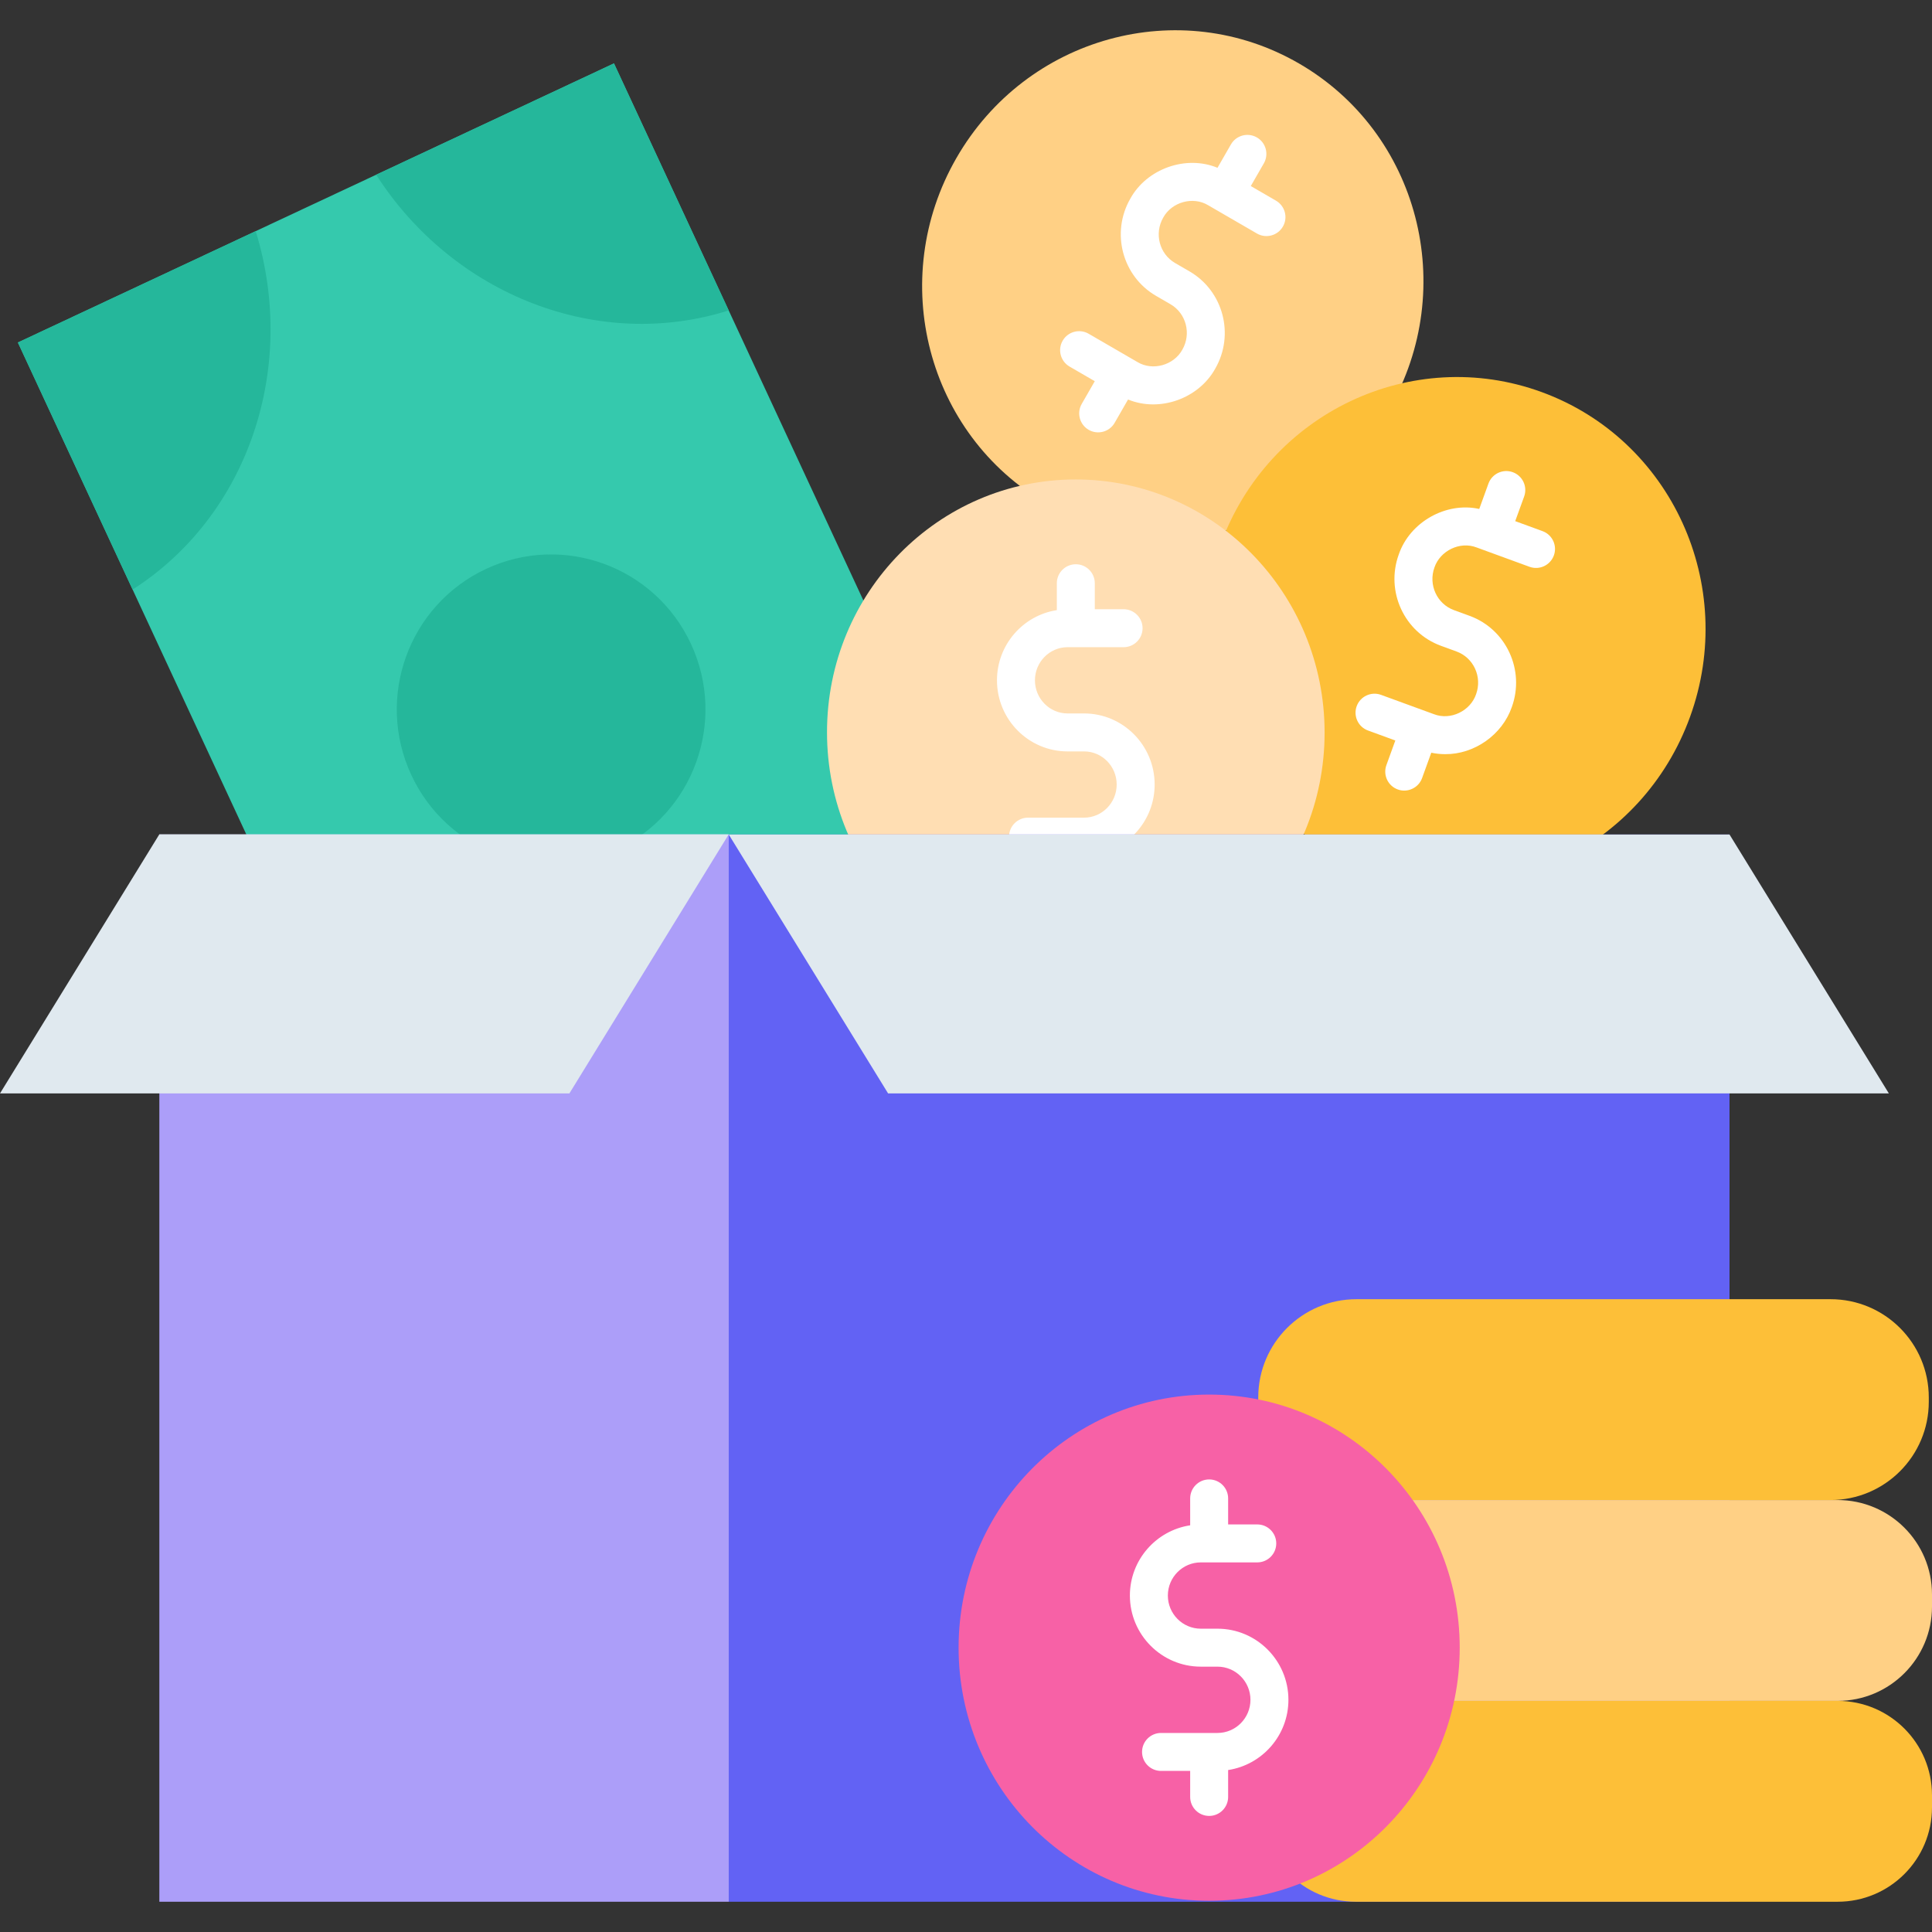 <?xml version="1.0" encoding="UTF-8"?> <svg xmlns="http://www.w3.org/2000/svg" id="Layer_1" height="512" viewBox="0 0 468 468" width="512"><rect x="0" y="0" width="468" height="468" fill="#333333" stroke="none"/><g><g><g><g><g><path d="m262.678 260.727-144.399 67.612-113.95-245.375 144.398-67.612z" fill="#35c9ad"></path></g><g><path d="m117.706 137.828c-18.71 8.761-26.805 31.093-18.081 49.881s30.965 26.916 49.676 18.155 26.805-31.093 18.081-49.881-30.966-26.916-49.676-18.155z" fill="#25b79b"></path></g><g><path d="m176.519 75.198-27.792-59.845-57.611 26.975c18.812 29.284 53.876 42.849 85.403 32.87z" fill="#25b79b"></path></g><g><path d="m61.94 55.989-57.611 26.975 27.791 59.846c27.879-17.837 40.069-53.527 29.82-86.821z" fill="#25b79b"></path></g></g><g><g><path d="m314.714 15.406c-28.951-16.797-66.13-6.551-83.042 22.885s-7.152 66.916 21.799 83.713 66.13 6.551 83.042-22.885 7.152-66.916-21.799-83.713z" fill="#ffd085"></path></g><g><path d="m309.09 48.609-6.104-3.539 3.164-5.503c1.265-2.201.507-5.012-1.694-6.278-2.199-1.266-5.011-.508-6.279 1.694l-3.256 5.661c-7.636-3.157-17.121.207-21.118 7.478-4.74 8.243-1.942 18.807 6.239 23.549l3.488 2.022c3.808 2.207 5.099 7.146 2.878 11.009-2.063 3.774-7.206 5.222-10.889 2.99l-11.813-6.848c-2.197-1.273-5.01-.525-6.285 1.672-1.273 2.197-.525 5.01 1.672 6.284l6.104 3.539-3.164 5.503c-1.265 2.202-.507 5.013 1.694 6.279 2.163 1.254 5.006.527 6.279-1.694l3.249-5.651c7.681 3.154 17.111-.221 21.125-7.489 4.739-8.244 1.941-18.808-6.239-23.549l-3.488-2.022c-3.808-2.208-5.099-7.146-2.878-11.009 2.064-3.774 7.204-5.223 10.889-2.99l11.812 6.848c2.195 1.274 5.01.526 6.284-1.672 1.276-2.197.527-5.01-1.67-6.284z" fill="#fff"></path></g></g><g><g><path d="m373.457 94.978c-31.416-11.494-66.259 5.079-77.823 37.017s4.529 67.146 35.945 78.64 66.258-5.079 77.823-37.017c11.564-31.938-4.529-67.146-35.945-78.64z" fill="#fdbf38"></path></g><g><path d="m373.657 128.658-6.618-2.419 2.164-5.968c.865-2.387-.368-5.025-2.756-5.89-2.382-.865-5.024.367-5.89 2.756l-2.229 6.149c-8.07-1.78-16.825 3.186-19.502 11.041-3.242 8.945 1.343 18.862 10.221 22.107l3.785 1.383c4.128 1.509 6.252 6.145 4.733 10.336-1.38 4.074-6.192 6.408-10.21 4.849l-12.818-4.684c-2.382-.872-5.025.354-5.897 2.741-.872 2.385.355 5.025 2.74 5.897l6.618 2.418-2.163 5.969c-.865 2.387.368 5.024 2.756 5.89 2.324.861 5.028-.345 5.89-2.757l2.226-6.142c1.11.224 2.231.349 3.351.349 7.069.063 13.824-4.676 16.154-11.397 3.242-8.946-1.343-18.863-10.221-22.107l-3.785-1.383c-4.128-1.509-6.252-6.146-4.733-10.336 1.379-4.075 6.193-6.406 10.21-4.849l12.818 4.685c2.383.872 5.025-.355 5.897-2.74.871-2.386-.356-5.026-2.741-5.898z" fill="#fff"></path></g></g><g><g><path d="m260.578 116.144c-33.285-.012-60.258 27.412-60.246 61.253.011 33.841 27.003 61.284 60.288 61.296s60.258-27.412 60.246-61.253-27.003-61.284-60.288-61.296z" fill="#ffdeb3"></path></g><g><path d="m279.697 190.041c0-9.495-7.668-17.22-17.093-17.22h-4.009c-4.354 0-7.896-3.6-7.896-8.024s3.542-8.024 7.896-8.024h13.577c2.54 0 4.598-2.059 4.598-4.598s-2.059-4.598-4.598-4.598h-6.974v-6.296c0-2.54-2.059-4.598-4.598-4.598s-4.598 2.059-4.598 4.598v6.516c-8.195 1.266-14.499 8.396-14.499 17.001 0 9.496 7.668 17.221 17.093 17.221h4.009c4.354 0 7.896 3.599 7.896 8.024s-3.543 8.024-7.896 8.024h-13.578c-2.54 0-4.598 2.059-4.598 4.598 0 2.54 2.059 4.598 4.598 4.598h6.975v6.296c0 2.54 2.059 4.598 4.598 4.598s4.598-2.059 4.598-4.598v-6.516c8.195-1.266 14.499-8.396 14.499-17.002z" fill="#fff"></path></g></g></g><g><g><path d="m38.6 202.147h137.929v258.525h-137.929z" fill="#ac9ef9"></path></g><g><path d="m176.529 202.102h-137.929l-38.6 62.762h137.929z" fill="#e0e9ef"></path></g><g><path d="m176.529 202.147h242.421v258.525h-242.421z" fill="#6262f4"></path></g><g><path d="m418.95 202.147h-242.421l38.6 62.717h242.421z" fill="#e0e9ef"></path></g></g></g><g><g><g><path d="m443.415 314.711h-114.814c-13.148 0-23.807 10.659-23.807 23.807v1.04c0 13.148 10.659 23.807 23.807 23.807h114.814c13.148 0 23.807-10.659 23.807-23.807v-1.04c0-13.149-10.659-23.807-23.807-23.807z" fill="#fdbf38"></path></g><g><path d="m445.138 412.018h-116.704c-12.626 0-22.862 10.236-22.862 22.862v2.929c0 12.626 10.236 22.862 22.862 22.862h116.704c12.626 0 22.862-10.236 22.862-22.862v-2.929c0-12.626-10.236-22.862-22.862-22.862z" fill="#fdbf38"></path></g><g><path d="m445.138 363.364h-116.704c-12.626 0-22.862 10.236-22.862 22.862v2.929c0 12.626 10.236 22.862 22.862 22.862h116.704c12.626 0 22.862-10.236 22.862-22.862v-2.929c0-12.626-10.236-22.862-22.862-22.862z" fill="#ffd085"></path></g></g><g><g><ellipse cx="292.901" cy="399.126" fill="#f761a6" rx="60.694" ry="61.31"></ellipse></g><g><path d="m312.102 411.755c0-9.499-7.708-17.227-17.183-17.227h-4.037c-4.404 0-7.986-3.603-7.986-8.031s3.582-8.03 7.986-8.03h13.675c2.54 0 4.598-2.059 4.598-4.598s-2.059-4.598-4.598-4.598h-7.058v-6.302c0-2.54-2.059-4.598-4.598-4.598s-4.598 2.059-4.598 4.598v6.517c-8.252 1.254-14.603 8.394-14.603 17.011 0 9.499 7.708 17.227 17.183 17.227h4.037c4.404 0 7.986 3.602 7.986 8.03s-3.582 8.031-7.986 8.031h-13.675c-2.54 0-4.598 2.059-4.598 4.598s2.059 4.598 4.598 4.598h7.058v6.302c0 2.54 2.059 4.598 4.598 4.598s4.598-2.059 4.598-4.598v-6.517c8.253-1.254 14.603-8.393 14.603-17.011z" fill="#fff"></path></g></g></g></g></svg> 
